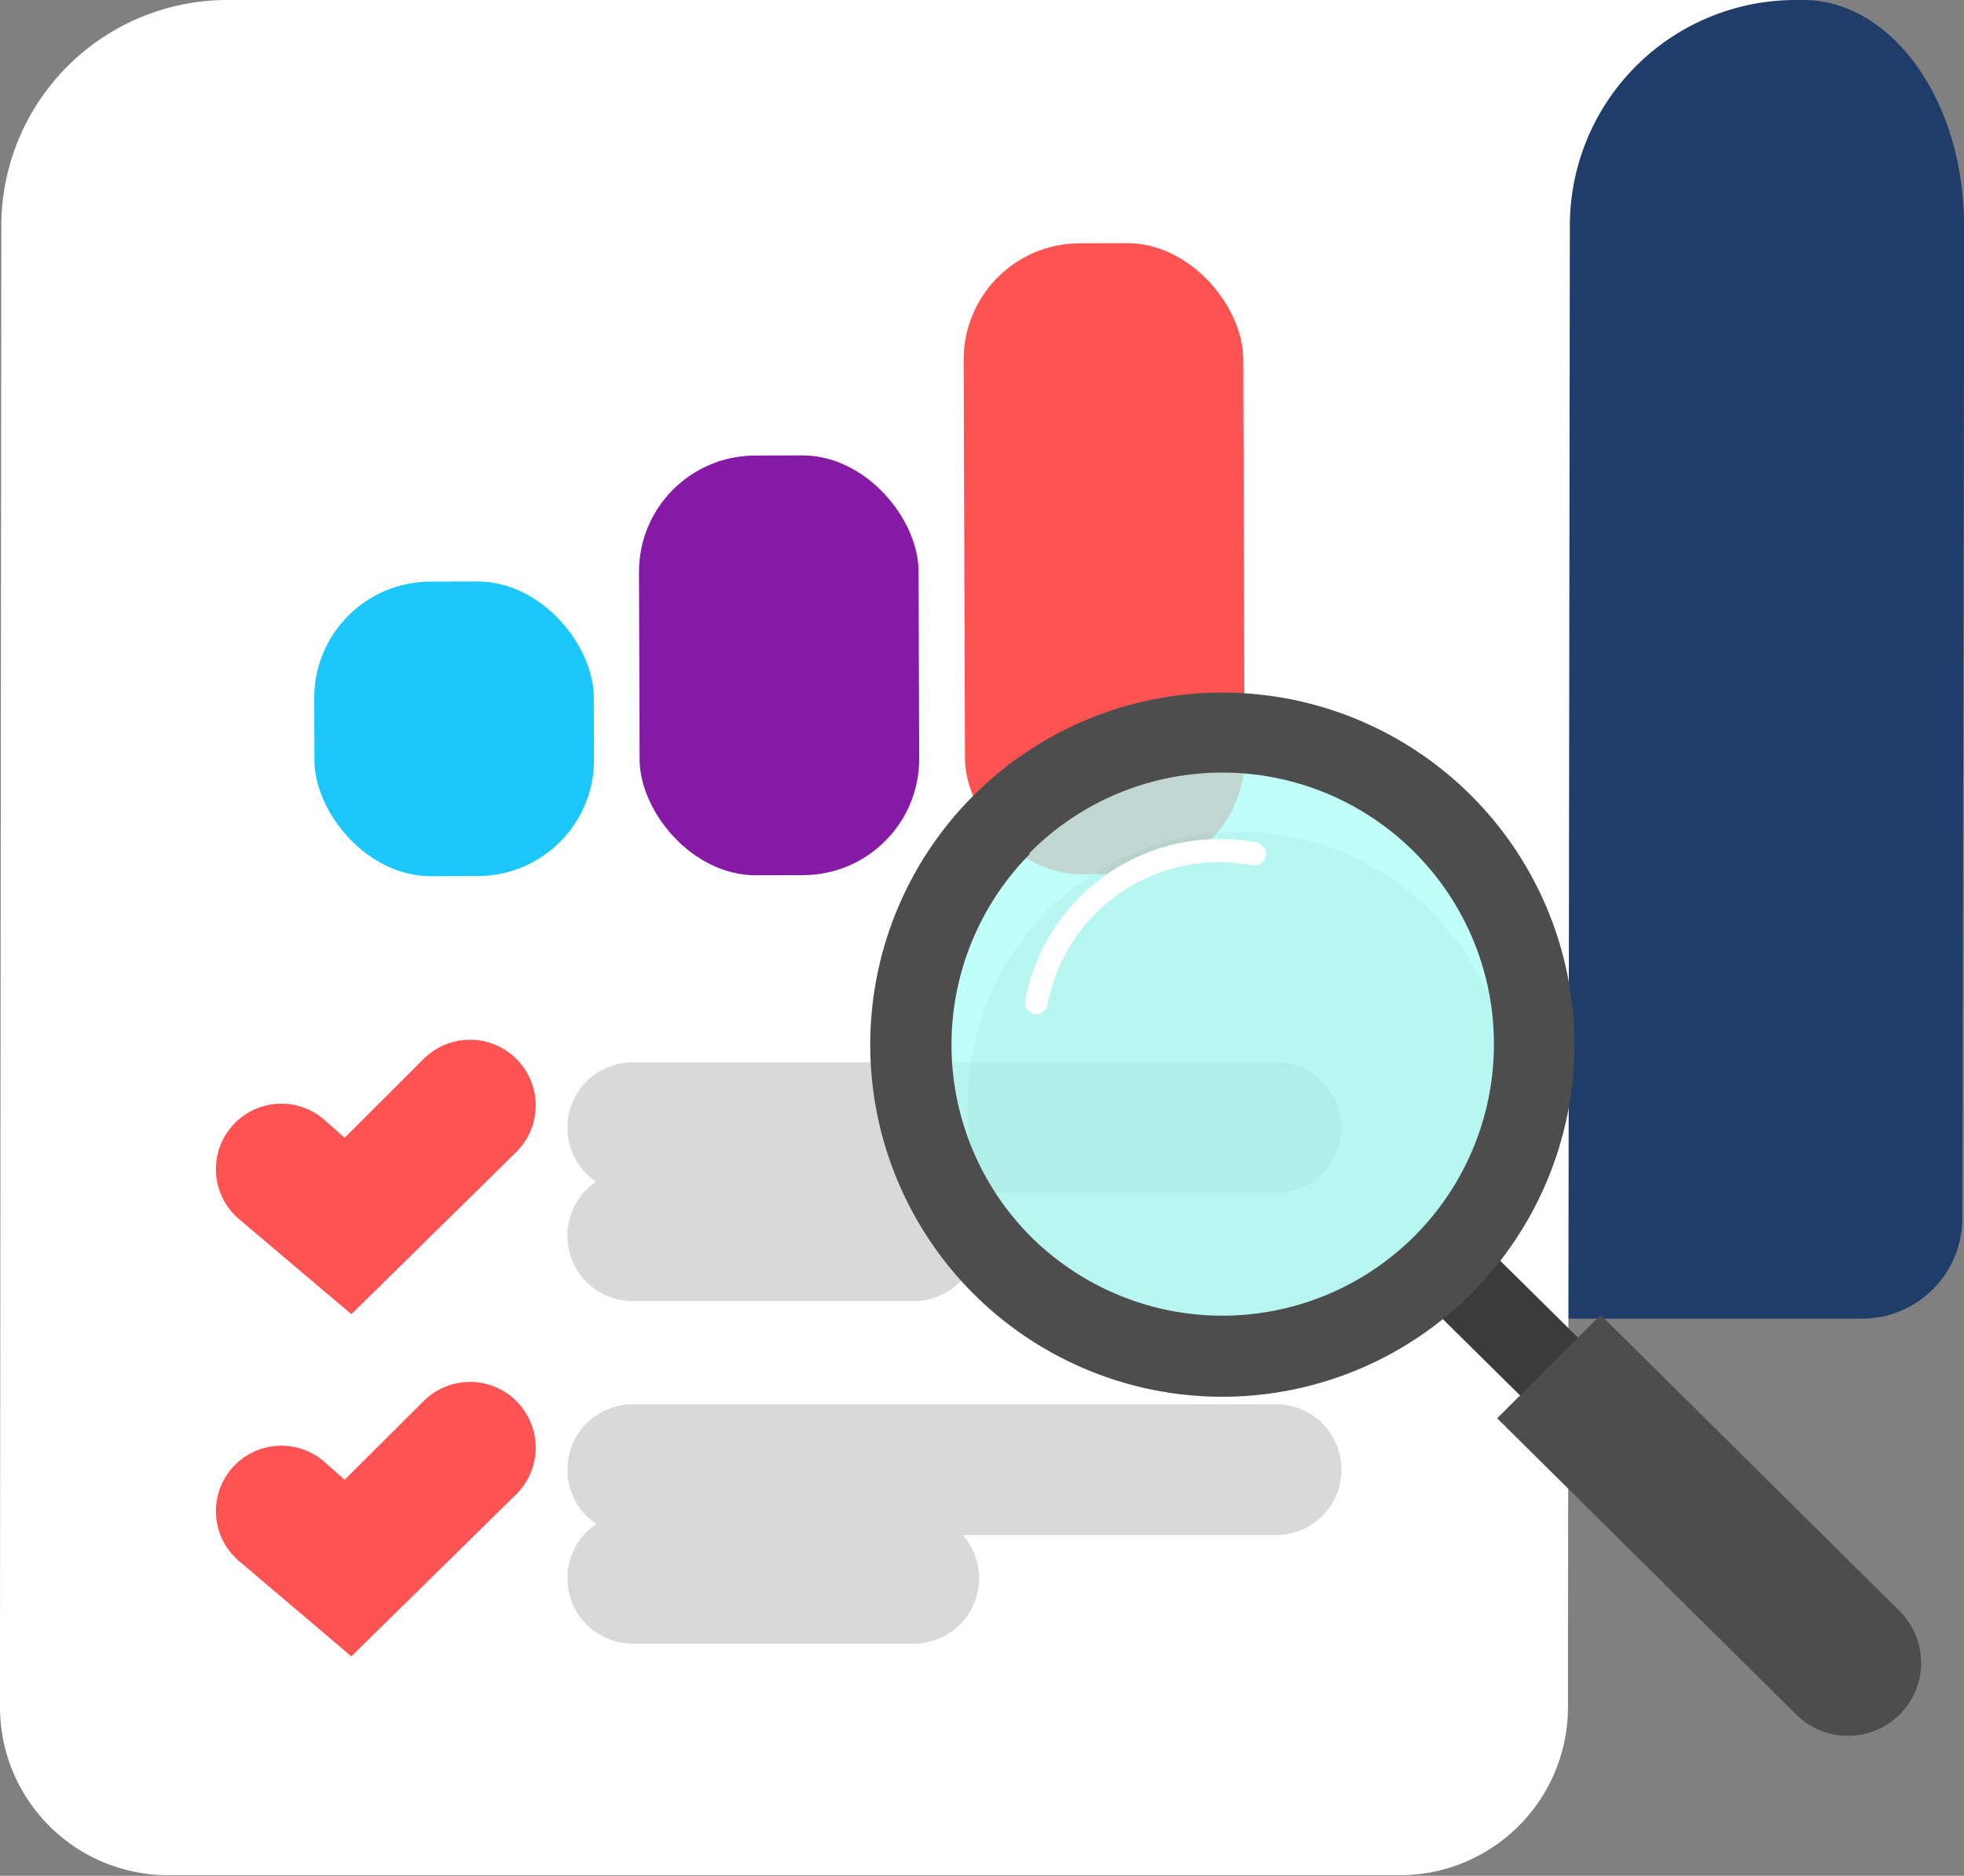 <svg xmlns="http://www.w3.org/2000/svg" viewBox="0 0 105.09 100.37"><rect x="0" y="0" width="105.09" height="100.37" fill="#808080" stroke="none"/><defs><style>.cls-1{isolation:isolate;}.cls-2{fill:#203d69;}.cls-3,.cls-4{fill:#fff;}.cls-4{stroke:#d9d9d9;stroke-linecap:round;stroke-miterlimit:10;stroke-width:7px;}.cls-5{fill:#fe5353;}.cls-6{fill:#861aa7;}.cls-7{fill:#1cc7fb;}.cls-8{opacity:0.13;mix-blend-mode:multiply;}.cls-9{fill:#3b3b3b;}.cls-10{fill:#4d4d4d;}.cls-11{fill:#adfff7;opacity:0.76;}</style></defs><g class="cls-1"><g id="Layer_2" data-name="Layer 2"><g id="Layer_1-2" data-name="Layer 1"><path class="cls-2" d="M105.09,19.16V12.08h0C105.1,5.41,101.24,0,96.47,0H95.28c-4.77,0-12.59,5.41-12.6,12.08H45.06L45,70.56H99.67A5.37,5.37,0,0,0,105,65.2Z"></path><path class="cls-3" d="M96.12,0h-84A12.1,12.1,0,0,0,.07,12.08h0L0,87.34v4a9,9,0,0,0,9,9h65.9a9,9,0,0,0,9-9v-4L84,12.08h0A12.08,12.08,0,0,1,96.12,0Z"></path><line class="cls-4" x1="33.86" y1="60.34" x2="68.28" y2="60.34"></line><line class="cls-4" x1="33.86" y1="78.64" x2="68.28" y2="78.64"></line><line class="cls-4" x1="33.86" y1="66.12" x2="48.89" y2="66.12"></line><line class="cls-4" x1="33.86" y1="84.45" x2="48.89" y2="84.45"></line><polyline class="cls-5" points="15.02 62.56 18.6 65.58 25.11 59.09"></polyline><path class="cls-5" d="M18.8,70.32l-6-5.08a3.5,3.5,0,0,1,4.51-5.36l1.13,1,4.24-4.23a3.5,3.5,0,0,1,4.94,5Z"></path><polyline class="cls-5" points="15.02 80.86 18.6 83.88 25.11 77.39"></polyline><path class="cls-5" d="M18.8,88.63l-6-5.09a3.5,3.5,0,0,1,4.51-5.36l1.13,1,4.24-4.22a3.5,3.5,0,1,1,4.94,5Z"></path><rect class="cls-6" x="34.21" y="24.37" width="14.96" height="22.46" rx="6.22" transform="translate(-0.12 0.14) rotate(-0.19)"></rect><rect class="cls-7" x="16.82" y="31.12" width="14.96" height="15.76" rx="6.22" transform="translate(-0.13 0.08) rotate(-0.19)"></rect><rect class="cls-5" x="51.6" y="13.02" width="14.96" height="33.76" rx="6.22" transform="translate(-0.1 0.19) rotate(-0.19)"></rect><path class="cls-8" d="M56.09,69.37a14.53,14.53,0,1,1,20.55-.12A14.53,14.53,0,0,1,56.09,69.37Z"></path><rect class="cls-9" x="74.39" y="68.58" width="12.2" height="4.38" transform="translate(88.01 177.68) rotate(-135.34)"></rect><path class="cls-10" d="M80.11,75.89l16,15.85a3.93,3.93,0,0,0,5.54,0h0a3.91,3.91,0,0,0,0-5.53l-16-15.85Z"></path><circle class="cls-11" cx="65.27" cy="55.85" r="15.01" transform="translate(-7.92 10.88) rotate(-8.98)"></circle><path class="cls-10" d="M52,42.66a18.84,18.84,0,1,0,26.65-.16A18.84,18.84,0,0,0,52,42.66Zm3.07,3a14.53,14.53,0,1,1,.12,20.54A14.53,14.53,0,0,1,55.11,45.69Z"></path><path class="cls-3" d="M55.79,54.16a.66.66,0,0,0,.26-.4A9.35,9.35,0,0,1,67,46.3a.62.62,0,0,0,.23-1.22,10.58,10.58,0,0,0-12.37,8.45.62.62,0,0,0,.49.73A.64.64,0,0,0,55.79,54.16Z"></path></g></g></g></svg>
